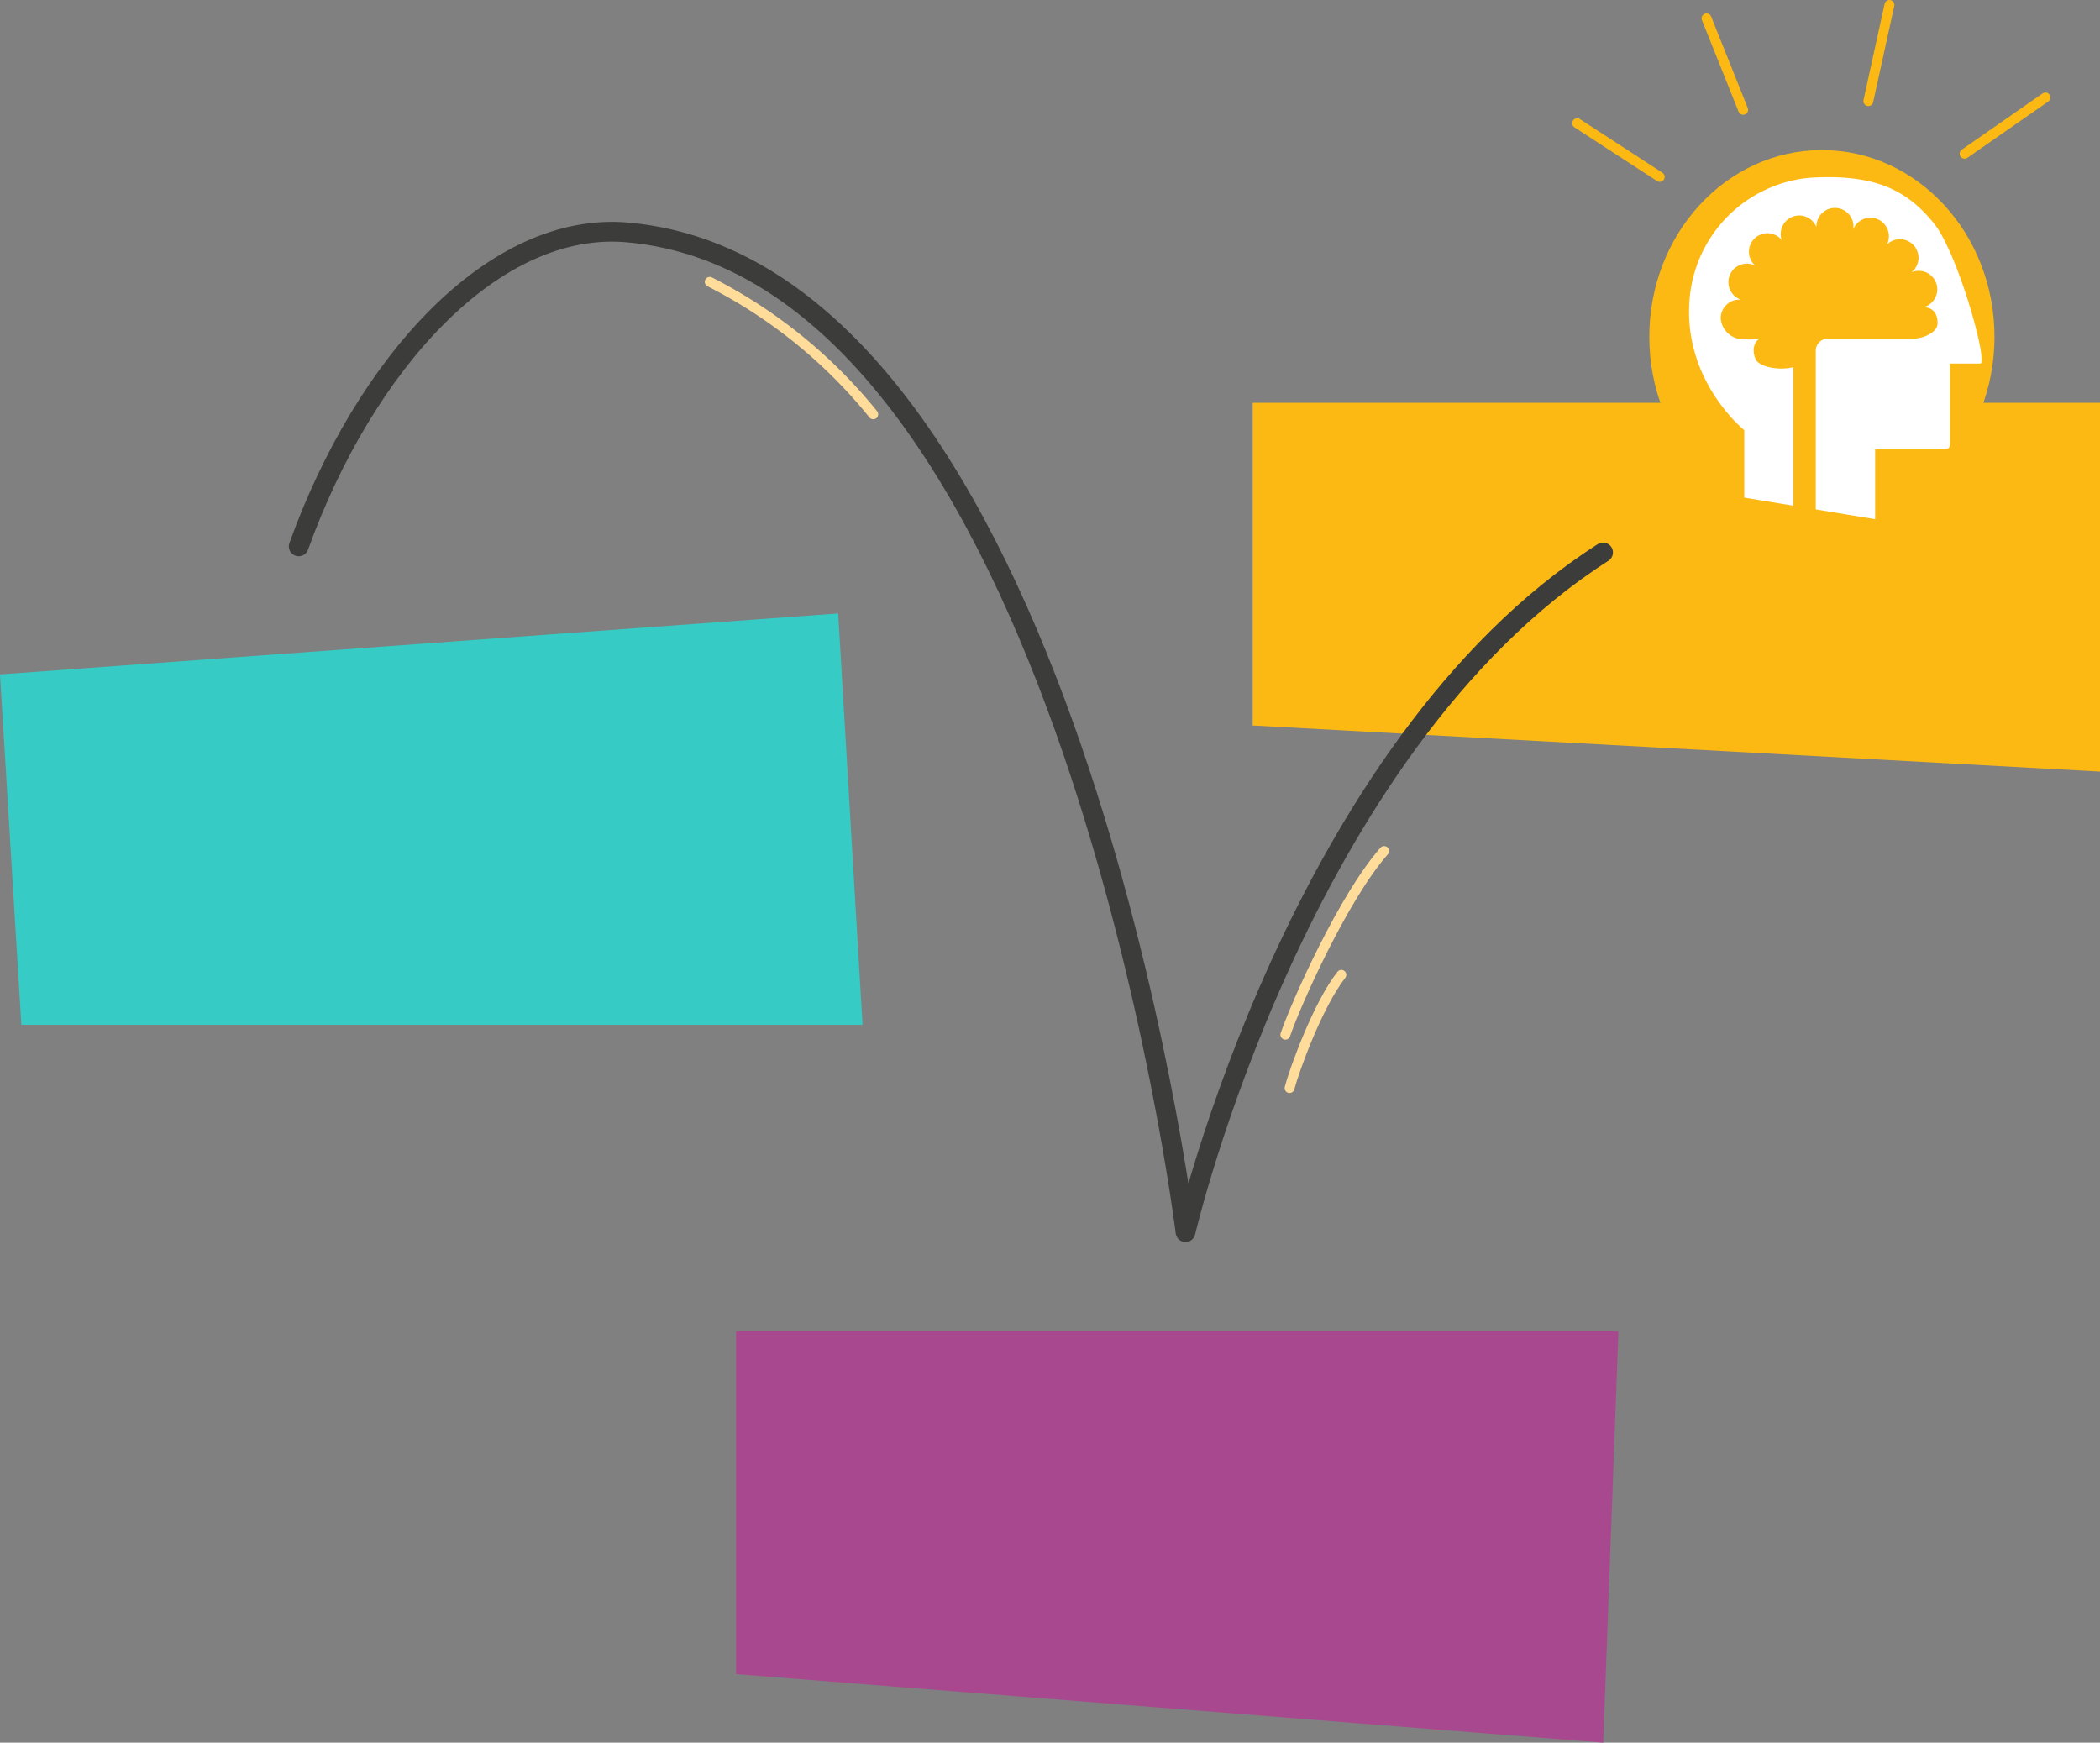 <svg id="Layer_1" data-name="Layer 1" xmlns="http://www.w3.org/2000/svg" viewBox="0 0 425.13 352.79"><rect x="0" y="0" width="425.13" height="352.79" fill="#808080" stroke="none"/><defs><style>.cls-1{fill:#36cbc4;}.cls-2{fill:#fcb913;}.cls-3{fill:#a8488f;}.cls-4,.cls-5,.cls-6{fill:none;stroke-linecap:round;stroke-linejoin:round;}.cls-4{stroke:#3c3c3b;stroke-width:4px;}.cls-5{stroke:#fcb913;}.cls-5,.cls-6{stroke-width:2px;}.cls-6{stroke:#ffdc99;}.cls-7{fill:#fff;}</style></defs><polygon class="cls-1" points="0 136.53 4.32 207.48 174.62 207.48 169.68 124.19 0 136.53"/><polygon class="cls-2" points="253.6 81.54 253.6 146.87 425.13 156.2 425.13 81.54 253.6 81.54"/><polygon class="cls-3" points="149.01 269.49 149.01 338.91 324.56 352.79 327.64 269.49 149.01 269.49"/><path class="cls-4" d="M60.47,110.61c13.33-37,39.48-66,66.64-63.55C216,55.08,240,249.44,240,249.44s22.83-98.11,84.53-137.6"/><ellipse class="cls-2" cx="368.83" cy="68.19" rx="34.94" ry="37.81"/><path class="cls-5" d="M345.48,3.72l7.41,18.51"/><path class="cls-5" d="M319.28,24.94,336,35.81"/><path class="cls-5" d="M382.5,1q-2.13,9.74-4.27,19.47"/><path class="cls-5" d="M414.08,19.73,397.72,31.12"/><path class="cls-6" d="M280.21,172.29c-8.17,9.23-17.75,30.63-20,37.18"/><path class="cls-6" d="M271.55,197.35c-4.69,5.94-9.45,19-10.49,22.92"/><path class="cls-6" d="M176.78,83.87a101.54,101.54,0,0,0-33.1-26.81"/><path class="cls-7" d="M353.12,100.74V87.08S341,77.42,342,61.25A26.87,26.87,0,0,1,366.19,36c13-.83,19.69,2.21,25.38,9.3,4.75,5.91,10.87,27.8,9.37,28.3h-6.17V90a.94.94,0,0,1-.94.94H379.61v14.17Z"/><path class="cls-2" d="M389.55,62.22h-.3a2.47,2.47,0,0,0,.29-.06,3.75,3.75,0,1,0-2.38-7.11,2.21,2.21,0,0,0-.27.12c.08-.06.16-.11.24-.18a3.75,3.75,0,0,0-5-5.61c-.08.07-.13.15-.2.22a2.2,2.2,0,0,0,.15-.26,3.75,3.75,0,0,0-6.77-3.22c0,.09-.06.19-.1.28a2.89,2.89,0,0,0,0-.29,3.75,3.75,0,1,0-7.49-.33c0,.11,0,.2,0,.3,0-.09,0-.19-.08-.29a3.75,3.75,0,0,0-7,2.63,2.29,2.29,0,0,0,.14.27l-.19-.24a3.75,3.75,0,1,0-5.43,5.17l.08.07,0,0-.09,0a3.74,3.74,0,1,0-3,6.87l.28.1c-.1,0-.2,0-.3,0a3.76,3.76,0,0,0-3.78,3.72,4.55,4.55,0,0,0,3.65,4.21,16.84,16.84,0,0,0,4.2,0c-1.07.62-1.59,2.19-.8,4.1.68,1.62,4.79,2.36,7.62,1.65v28.16l4.57.73V71a2.45,2.45,0,0,1,2.45-2.45h16.82c2.07.16,5.38-1.11,5.38-3.08C392.3,63.64,391.39,62.25,389.55,62.22Z"/></svg>